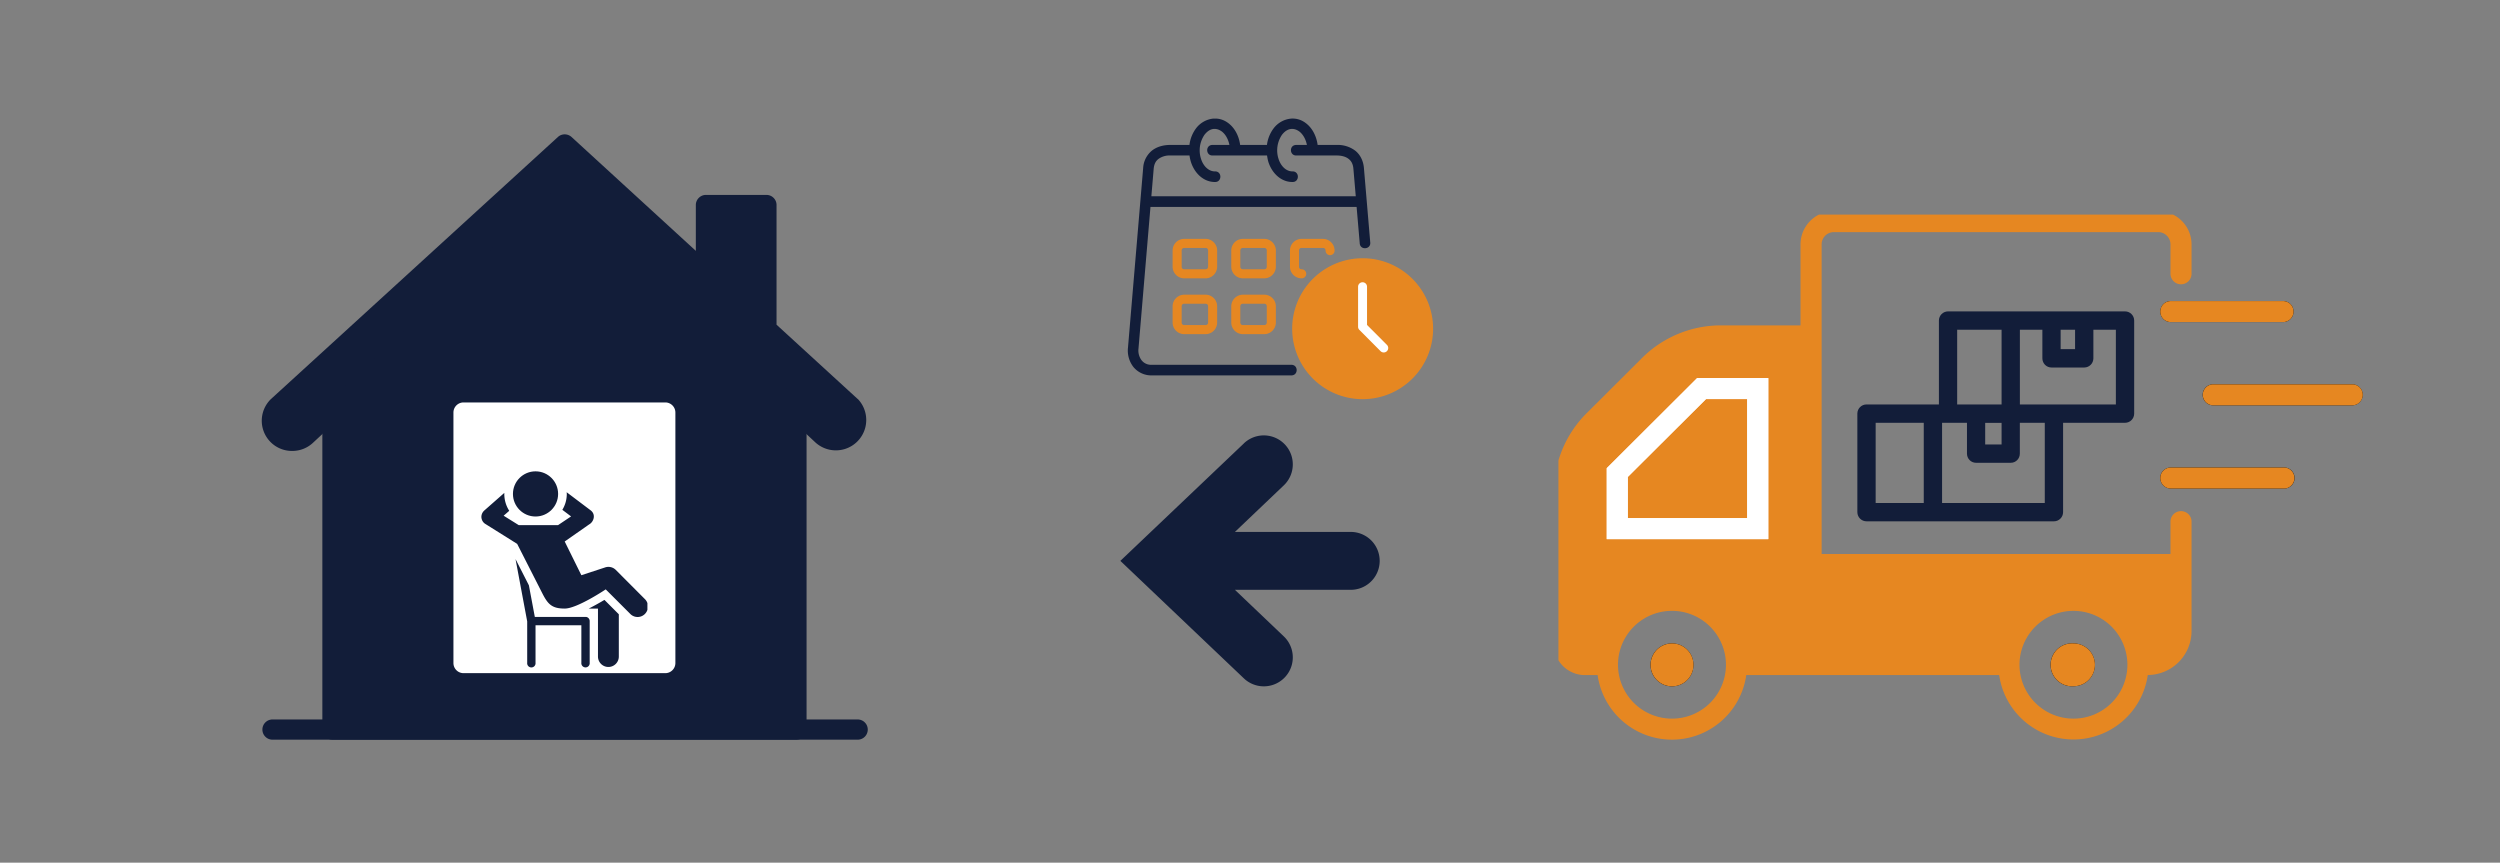 <svg xmlns="http://www.w3.org/2000/svg" xml:space="preserve" width="561.27" height="193.67"><rect width="100%" height="100%" fill="#808080" stroke="none"/><path d="M485 107.32v.01c0 1.3 1.06 2.35 2.36 2.35H513a2.37 2.37 0 0 0-.44-4.72h-25.2a2.36 2.36 0 0 0-2.37 2.36m2.37-39.73a2.36 2.36 0 0 0 0 4.72h25.2a2.36 2.36 0 1 0 0-4.72h-25.2M528.08 91a2.37 2.37 0 0 0 2.37-2.36c0-1.3-1.06-2.36-2.37-2.36h-31.2a2.36 2.36 0 1 0 0 4.72h31.2m-152.72 53.45a4.82 4.82 0 1 0 .03 9.64 4.82 4.82 0 0 0-.03-9.64m90.14 0a4.82 4.82 0 1 0 0 9.62h.01a4.8 4.8 0 1 0 0-9.62"/><path fill="#E68721" d="M487.36 104.96a2.36 2.36 0 0 0 0 4.72H513a2.37 2.37 0 0 0-.43-4.72h-25.21m0-37.37a2.36 2.36 0 0 0 0 4.72h25.2a2.36 2.36 0 1 0 0-4.72h-25.2m9.54 18.69a2.36 2.36 0 0 0 0 4.72h31.2a2.36 2.36 0 1 0 0-4.72h-31.2m-121.53 58.17a4.82 4.82 0 1 0 .03 9.64 4.82 4.82 0 0 0-.03-9.64m90.14 0a4.82 4.82 0 1 0 0 9.62h.01a4.8 4.8 0 1 0 0-9.62"/><path fill="#E68721" d="M465.51 161.34a12.12 12.12 0 0 1-12.12-12.08 12.11 12.11 0 0 1 24.23 0 12.1 12.1 0 0 1-12.1 12.08m-90.15 0a12.12 12.12 0 0 1-12.12-12.08 12.12 12.12 0 0 1 24.24 0 12.1 12.1 0 0 1-12.12 12.08m33-113.16a7.48 7.48 0 0 0-4.14 6.67v18.2h-17.79a25.1 25.1 0 0 0-17.83 7.36l-12.37 12.33a24.93 24.93 0 0 0-6.36 10.66v44.83a6.96 6.96 0 0 0 5.94 3.33h2.86a16.85 16.85 0 0 0 33.37 0h56.78a16.85 16.85 0 0 0 33.36-.01 9.89 9.89 0 0 0 9.83-9.86v-24.72a2.37 2.37 0 0 0-4.73 0v7.41h-78.32V54.85a2.75 2.75 0 0 1 2.76-2.74h72.8a2.76 2.76 0 0 1 2.76 2.75v6.6a2.36 2.36 0 1 0 4.73 0v-6.6a7.48 7.48 0 0 0-4.15-6.68h-79.5"/><path fill="#FFF" d="M397 84.88h-15.97l-20.3 20.24v15.92H397V84.88m-31.55 31.43v-9.23L383 89.6h9.26v26.72h-26.8"/><path fill="#FFF" d="M392.25 116.32h-26.8v-9.24L383 89.6h9.26v26.7m-11.24-31.42-20.3 20.24v15.92h36.27V84.88h-15.97"/><path fill="#121D39" d="M419.05 90.8c-1.14 0-2.06.92-2.06 2.06v22.12c0 1.13.92 2.06 2.06 2.06h42.08c1.13 0 2.05-.93 2.05-2.06V94.92h13.91c1.13 0 2.05-.92 2.05-2.06V71.97c0-1.14-.92-2.06-2.05-2.06h-39.74c-1.12 0-2.05.92-2.05 2.06V90.8h-16.25zm30.32 0h-9.97V74.03h9.97V90.8zm0 4.12v4.86h-3.68v-4.85h3.68v-.01zm16.5-16.53h-3.24v-4.36h3.24v4.36zm9.16 12.41h-21.55V74.03h5.05v6.42c0 1.14.91 2.06 2.05 2.06h7.34c1.14 0 2.06-.92 2.06-2.06v-6.42h5.05V90.8zM436 94.92h5.6v6.92c0 1.14.9 2.06 2.04 2.06h7.8c1.12 0 2.03-.92 2.03-2.06v-6.92h5.6v18h-23.06v-18zm-14.9 0h10.8v18h-10.8v-18z"/><g fill="#121D39"><path d="M192.4 166.06H61.03a2.27 2.27 0 0 1 0-4.53H192.4a2.27 2.27 0 1 1 0 4.53m.18-76.46-18.24-16.7V46.02a2.26 2.26 0 0 0-2.26-2.26h-13.6a2.27 2.27 0 0 0-2.26 2.26v10.3l-27.9-25.56c-.87-.79-2.2-.8-3.07 0L60.8 89.62a6.78 6.78 0 0 0 4.83 11.62c1.74 0 3.42-.67 4.68-1.87l56.42-52.52 56.4 52.54a6.82 6.82 0 0 0 9.47-9.8l-.02.01z"/><path d="M178.8 166.06H74.63a2.26 2.26 0 0 1-2.26-2.26V92.25c0-.63.26-1.24.72-1.66l52.09-48.5c.87-.8 2.22-.8 3.09.01l52.1 48.53c.45.43.71 1.03.71 1.66v71.5a2.27 2.27 0 0 1-2.26 2.27"/></g><path fill="#FFF" d="M149.36 151.13h-45.3a2.27 2.27 0 0 1-2.26-2.27V92.62a2.27 2.27 0 0 1 2.27-2.27h45.3a2.27 2.27 0 0 1 2.26 2.27v56.24a2.27 2.27 0 0 1-2.27 2.27"/><g fill="#121D39"><path d="M135.7 134.68c-.95.57-2.22 1.29-3.52 1.95h2.07v10.77a2.34 2.34 0 0 0 4.68 0v-9.49l-3.23-3.23m-19.96-9.16 2.62 13.99v9.3a.94.94 0 1 0 1.87 0v-8.43h10.29v8.42a.94.94 0 1 0 1.87 0v-9.36c0-.51-.4-.94-.92-.94h-11.4l-1.33-7.09-3-5.89m11.48-15 .03.36a6.9 6.9 0 0 1-1 3.58l1.96 1.48-2.93 1.96h-8.81l-3.4-2.12 1.26-1.1a7 7 0 0 1-1.11-3.8v-.22l-4.5 3.96c-.44.4-.68.97-.64 1.56.06.6.37 1.13.87 1.44l7.18 4.5v.03l5.71 11.22c1.2 2.32 2.13 3.26 4.94 3.26 2.8 0 9.21-4.31 9.21-4.31l5.5 5.5a2.31 2.31 0 0 0 3.86-.91v-1.5a2.3 2.3 0 0 0-.56-.9l-6.54-6.56a2.33 2.33 0 0 0-2.45-.54l-5.28 1.73-3.74-7.57 5.48-3.83c1-.54 1.64-2.22.3-3.2l-5.34-4.03"/><circle cx="120.23" cy="110.89" r="5.07"/></g><path fill="#121D39" d="m279.26 99.55-27.73 26.37 27.73 26.38a6.5 6.5 0 1 0 8.96-9.43l-10.97-10.45h26a6.5 6.5 0 1 0 0-13h-26l10.97-10.45a6.5 6.5 0 0 0-8.96-9.43z"/><path fill="#E68721" d="M265.86 60.45a.55.55 0 0 1-.57-.57v-3.65c0-.33.24-.56.57-.56h4.8c.34 0 .57.22.57.56v3.65c0 .33-.23.57-.57.57h-4.8m4.8-6.82h-4.8a2.61 2.61 0 0 0-2.6 2.6v3.65a2.62 2.62 0 0 0 2.6 2.61h4.8c1.42 0 2.6-1.19 2.6-2.61v-3.65c0-1.42-1.18-2.6-2.6-2.6M279.03 60.45a.55.55 0 0 1-.57-.57v-3.65c0-.33.24-.56.57-.56h4.81c.34 0 .56.22.56.56v3.65c0 .33-.22.57-.56.57h-4.8m4.8-6.82h-4.81a2.61 2.61 0 0 0-2.6 2.6v3.65a2.62 2.62 0 0 0 2.6 2.61h4.81c1.42 0 2.6-1.19 2.6-2.61v-3.65c0-1.42-1.18-2.6-2.6-2.6M279.03 72.98a.55.55 0 0 1-.57-.57v-3.65c0-.33.24-.57.57-.57h4.81c.34 0 .56.24.56.57v3.65c0 .33-.22.57-.56.57h-4.8m4.8-6.82h-4.81a2.62 2.62 0 0 0-2.6 2.6v3.65a2.62 2.62 0 0 0 2.6 2.61h4.81c1.42 0 2.6-1.18 2.6-2.6v-3.66c0-1.43-1.18-2.6-2.6-2.6M265.86 72.98a.55.55 0 0 1-.57-.57v-3.65c0-.33.24-.57.57-.57h4.8c.34 0 .57.24.57.57v3.65c0 .33-.23.57-.57.57h-4.8m4.8-6.82h-4.8a2.62 2.62 0 0 0-2.6 2.6v3.65a2.62 2.62 0 0 0 2.6 2.61h4.8c1.43 0 2.6-1.18 2.6-2.6v-3.66c0-1.43-1.17-2.6-2.6-2.6M297.03 53.63h-4.82a2.61 2.61 0 0 0-2.6 2.6v3.66c0 1.42 1.17 2.6 2.6 2.6h.04c.55 0 1.01-.45 1.01-1.01 0-.57-.46-1.02-1.01-1.02h-.05a.55.55 0 0 1-.56-.57v-3.66c0-.33.24-.57.57-.57h4.82c.33 0 .57.24.57.57-.02.57.43 1.06 1.01 1.06.57 0 1.04-.49 1.01-1.06 0-1.42-1.17-2.6-2.6-2.6"/><path fill="#121D39" d="M272.74 38.48c-1.25 0-2.53-1-3.11-2.84a6.2 6.2 0 0 1 .8-5.4c.65-.83 1.38-1.26 2.13-1.3h.11c.42 0 .84.11 1.26.34.98.52 1.79 1.75 2.08 3.26H272.15c-1.55.08-1.46 2.37.04 2.37h12.27c.07.48.16.97.3 1.45.84 2.6 2.9 4.5 5.37 4.5h.09c.77 0 1.16-.6 1.16-1.2 0-.59-.4-1.18-1.17-1.18h-.08c-1.24 0-2.52-1-3.1-2.84a6.22 6.22 0 0 1 .8-5.4c.68-.87 1.46-1.3 2.25-1.3.42 0 .83.11 1.25.34.98.52 1.79 1.75 2.08 3.26h-2.46c-1.55.08-1.46 2.37.04 2.37h9.14c1.16 0 2.06.3 2.65.77.6.47.98 1.13 1.07 2.23l.53 6.16h-45.89l.52-6.16c.1-1.1.47-1.76 1.08-2.23a4.2 4.2 0 0 1 2.65-.77h4.31c.07.48.17.97.32 1.45.83 2.6 2.9 4.5 5.36 4.5h.09c.77 0 1.16-.6 1.16-1.2 0-.59-.4-1.18-1.17-1.18h-.07m17.66-11.86h-.42a5.54 5.54 0 0 0-4.03 2.18 7.78 7.78 0 0 0-1.51 3.74h-6.02c-.3-2.3-1.49-4.34-3.37-5.36a4.78 4.78 0 0 0-2.05-.56h-.56a5.55 5.55 0 0 0-3.9 2.17 7.78 7.78 0 0 0-1.5 3.75h-4.3c-1.56 0-3 .39-4.13 1.28a5.44 5.44 0 0 0-1.96 3.88l-3.41 40.35a6.03 6.03 0 0 0 1.21 4.33 5.2 5.2 0 0 0 4.09 1.9h31.38c1.59 0 1.59-2.38 0-2.38h-31.38a2.69 2.69 0 0 1-2.24-1.01 3.65 3.65 0 0 1-.7-2.63l2.69-31.8h46.28l.7 8.15c.04.76.6 1.12 1.16 1.12.65 0 1.3-.46 1.2-1.32l-1.42-16.7c-.14-1.63-.84-3.01-1.96-3.89a6.5 6.5 0 0 0-4.12-1.28h-4.31c-.31-2.3-1.49-4.34-3.37-5.36a4.7 4.7 0 0 0-2.05-.56"/><path fill="#E68721" d="M321.74 73.4a15.82 15.82 0 1 1-31.63 0 15.82 15.82 0 0 1 31.63 0z"/><path fill="#FFF" d="M305.92 63.37h-.02a1 1 0 0 0-1 1.02v8.98c0 .26.11.52.3.7l4.75 4.77a1.01 1.01 0 0 0 1.42 0 1 1 0 0 0 0-1.42l-4.46-4.47v-8.56a1 1 0 0 0-.99-1.02"/></svg>